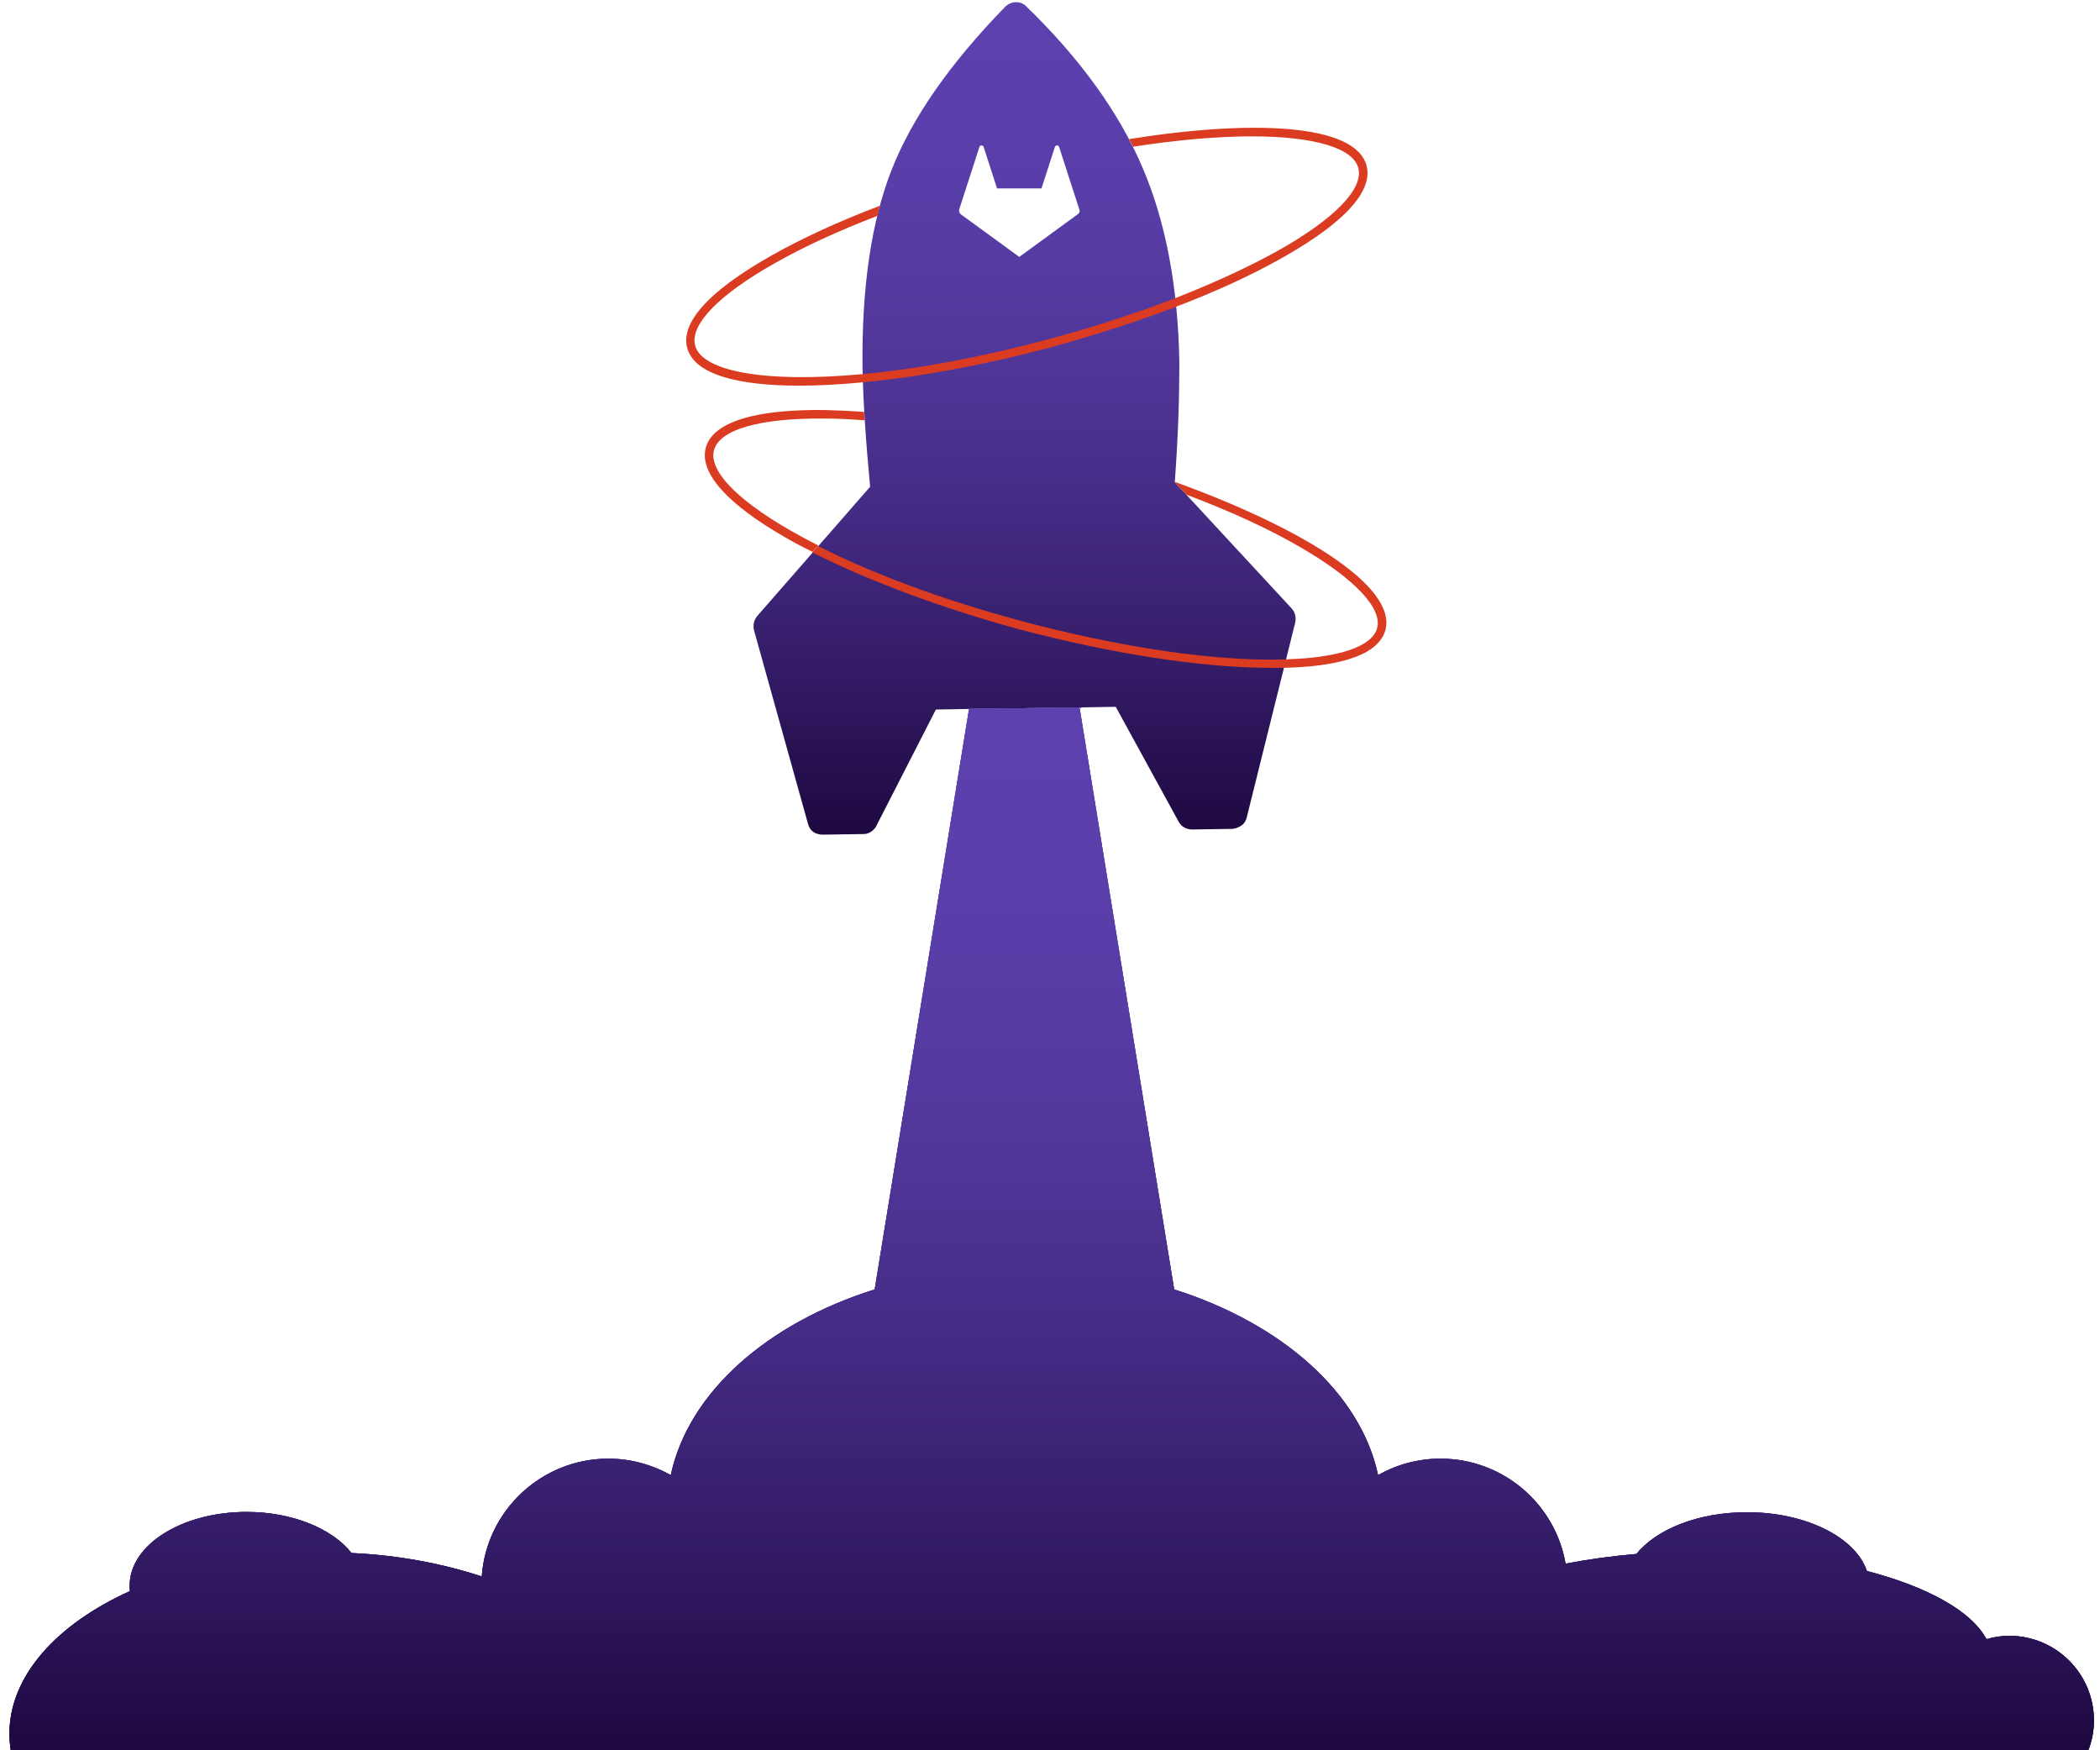 <?xml version="1.0" encoding="utf-8"?>
<!-- Generator: Adobe Illustrator 23.1.1, SVG Export Plug-In . SVG Version: 6.00 Build 0)  -->
<svg version="1.1" id="Layer_1" xmlns="http://www.w3.org/2000/svg" xmlns:xlink="http://www.w3.org/1999/xlink" x="0px" y="0px"
	 viewBox="0 0 690 575" enable-background="new 0 0 690 575" xml:space="preserve">
<linearGradient id="SVGID_1_" gradientUnits="userSpaceOnUse" x1="336.579" y1="274.171" x2="336.579" y2="0.66">
	<stop  offset="0" style="stop-color:#1D083F"/>
	<stop  offset="4.036486e-02" style="stop-color:#220C48"/>
	<stop  offset="0.236" style="stop-color:#371F6D"/>
	<stop  offset="0.432" style="stop-color:#472E8A"/>
	<stop  offset="0.625" style="stop-color:#53399E"/>
	<stop  offset="0.816" style="stop-color:#5A3FAB"/>
	<stop  offset="1" style="stop-color:#5C41AF"/>
</linearGradient>
<path fill="url(#SVGID_1_)" d="M354.7,232.4l11.9-0.2l20.7,37.8c0.9,1.6,2.4,2.4,4.2,2.5l13.5-0.2c1.4-0.2,2.5-0.7,3.4-1.5
	c0.6-0.6,1-1.3,1.2-2.1l16-64.3c0.3-1.7-0.1-3.2-1.1-4.4L386,158.4c1.1-14.8,1.5-27.8,1.5-39.1c-0.4-25.1-4.5-46.6-12.2-64.5
	c-7.7-17.9-20.4-35.6-38.2-52.8c-0.9-0.9-2.1-1.3-3.4-1.3c-1.4,0.1-2.5,0.6-3.5,1.6c-18.1,18.6-30.5,36.4-37.2,53.4
	c-6.7,17-9.9,38.7-9.6,65.1c0.2,11.3,1.1,24.3,2.5,39.1l-37.2,42.6c-1,1.3-1.3,2.8-1,4.4l17.8,63.8c0.6,2.2,2.2,3.4,4.7,3.5
	l13.5-0.2c1.3,0,2.4-0.5,3.4-1.5c0.4-0.4,0.7-0.8,0.8-1.1l19.6-38.3l11.1-0.2L354.7,232.4z M354.1,70.4l-19.2,14l-19.2-14
	c-0.5-0.4-0.7-1.1-0.5-1.7l2.2-6.8l4.4-13.6c0.2-0.7,1.2-0.7,1.4,0l4.4,13.6h14.6l4.4-13.6c0.2-0.7,1.2-0.7,1.4,0l4.4,13.6l2.2,6.8
	C354.9,69.3,354.7,70,354.1,70.4z"/>
<g>
	<linearGradient id="SVGID_2_" gradientUnits="userSpaceOnUse" x1="345.5" y1="575.388" x2="345.5" y2="232.409">
		<stop  offset="0" style="stop-color:#1D083F"/>
		<stop  offset="4.036486e-02" style="stop-color:#220C48"/>
		<stop  offset="0.236" style="stop-color:#371F6D"/>
		<stop  offset="0.432" style="stop-color:#472E8A"/>
		<stop  offset="0.625" style="stop-color:#53399E"/>
		<stop  offset="0.816" style="stop-color:#5A3FAB"/>
		<stop  offset="1" style="stop-color:#5C41AF"/>
	</linearGradient>
	<path fill="url(#SVGID_2_)" d="M318.4,232.9l-31,190.7c-35.3,11.1-61.2,33.8-67,61c-6.1-3.4-13.1-5.4-20.5-5.4
		c-22,0-40.1,17.1-41.6,38.7c-12.8-4.2-27.3-7-42.8-7.7c-6.3-8-19.4-13.5-34.5-13.5c-21.2,0-38.4,10.8-38.4,24.2
		c0,0.6,0,1.2,0.1,1.8c-24.1,10.9-39.6,27.9-39.6,46.9c0,1.9,0.2,3.9,0.5,5.8H421h82.9h109.4h21H686c1.3-3.2,2-6.6,2-10.2
		c0-15.4-12.5-27.8-27.8-27.8c-2.6,0-5.1,0.4-7.5,1.1c-5-9.3-19.4-17.2-39.3-22.4c-3.7-11-19.9-19.3-39.4-19.3
		c-16,0-29.8,5.6-36.3,13.7c-8.2,0.7-16,1.8-23.3,3.2c-3.4-19.6-20.5-34.5-41.1-34.5c-7.5,0-14.5,2-20.5,5.4
		c-5.8-27.1-31.7-49.8-67-61l-31.1-191.2L318.4,232.9z"/>
	<linearGradient id="SVGID_3_" gradientUnits="userSpaceOnUse" x1="345.5" y1="575.388" x2="345.5" y2="232.409">
		<stop  offset="0" style="stop-color:#1D083F"/>
		<stop  offset="4.036486e-02" style="stop-color:#220C48"/>
		<stop  offset="0.236" style="stop-color:#371F6D"/>
		<stop  offset="0.432" style="stop-color:#472E8A"/>
		<stop  offset="0.625" style="stop-color:#53399E"/>
		<stop  offset="0.816" style="stop-color:#5A3FAB"/>
		<stop  offset="1" style="stop-color:#5C41AF"/>
	</linearGradient>
	<path fill="url(#SVGID_3_)" d="M318.4,232.9l-31,190.7c-35.3,11.1-61.2,33.8-67,61c-6.1-3.4-13.1-5.4-20.5-5.4
		c-22,0-40.1,17.1-41.6,38.7c-12.8-4.2-27.3-7-42.8-7.7c-6.3-8-19.4-13.5-34.5-13.5c-21.2,0-38.4,10.8-38.4,24.2
		c0,0.6,0,1.2,0.1,1.8c-24.1,10.9-39.6,27.9-39.6,46.9c0,1.9,0.2,3.9,0.5,5.8H421h82.9h109.4h21H686c1.3-3.2,2-6.6,2-10.2
		c0-15.4-12.5-27.8-27.8-27.8c-2.6,0-5.1,0.4-7.5,1.1c-5-9.3-19.4-17.2-39.3-22.4c-3.7-11-19.9-19.3-39.4-19.3
		c-16,0-29.8,5.6-36.3,13.7c-8.2,0.7-16,1.8-23.3,3.2c-3.4-19.6-20.5-34.5-41.1-34.5c-7.5,0-14.5,2-20.5,5.4
		c-5.8-27.1-31.7-49.8-67-61l-31.1-191.2"/>
	<linearGradient id="SVGID_4_" gradientUnits="userSpaceOnUse" x1="345.5" y1="575.388" x2="345.5" y2="232.409">
		<stop  offset="0" style="stop-color:#1D083F"/>
		<stop  offset="4.036486e-02" style="stop-color:#220C48"/>
		<stop  offset="0.236" style="stop-color:#371F6D"/>
		<stop  offset="0.432" style="stop-color:#472E8A"/>
		<stop  offset="0.625" style="stop-color:#53399E"/>
		<stop  offset="0.816" style="stop-color:#5A3FAB"/>
		<stop  offset="1" style="stop-color:#5C41AF"/>
	</linearGradient>
	<path fill="url(#SVGID_4_)" d="M318.4,232.9l-31,190.7c-35.3,11.1-61.2,33.8-67,61c-6.1-3.4-13.1-5.4-20.5-5.4
		c-22,0-40.1,17.1-41.6,38.7c-12.8-4.2-27.3-7-42.8-7.7c-6.3-8-19.4-13.5-34.5-13.5c-21.2,0-38.4,10.8-38.4,24.2
		c0,0.6,0,1.2,0.1,1.8c-24.1,10.9-39.6,27.9-39.6,46.9c0,1.9,0.2,3.9,0.5,5.8H421h82.9h109.4h21H686c1.3-3.2,2-6.6,2-10.2
		c0-15.4-12.5-27.8-27.8-27.8c-2.6,0-5.1,0.4-7.5,1.1c-5-9.3-19.4-17.2-39.3-22.4c-3.7-11-19.9-19.3-39.4-19.3
		c-16,0-29.8,5.6-36.3,13.7c-8.2,0.7-16,1.8-23.3,3.2c-3.4-19.6-20.5-34.5-41.1-34.5c-7.5,0-14.5,2-20.5,5.4
		c-5.8-27.1-31.7-49.8-67-61l-31.1-191.2"/>
</g>
<path fill="#DB3B21" d="M234.6,147.9c1.8-6.8,15.1-10.6,36.3-10.4c4.2,0,8.6,0.2,13.2,0.6c-0.1-0.9-0.1-1.9-0.2-2.8
	c-4.5-0.3-8.9-0.5-13-0.6c-29.4-0.3-37.5,6.6-39,12.4c-2.3,8.7,8.2,19.1,25.7,29.2c2.9,1.7,6.1,3.4,9.4,5l1.9-2.1
	C245.2,167.3,232.5,155.5,234.6,147.9z"/>
<path fill="#DB3B21" d="M389.8,162.5c14.9,5.6,27.6,11.5,37.5,17.3c17.8,10.3,26.9,20,25.2,26.5c-1.6,6.1-12.5,9.8-30,10.3l-0.7,2.8
	c24.8-0.6,31.9-6.9,33.4-12.4c3.9-14.6-28.5-34-69.2-48.7c0,0,0,0.1,0,0.1L389.8,162.5z"/>
<path fill="#DB3B21" d="M228.4,113.5c-1.8-6.8,7.8-16.7,26.3-27.1c9.5-5.4,20.9-10.6,33.6-15.5c0.3-1.1,0.5-2.2,0.8-3.3
	c-13.5,5.1-25.6,10.7-35.7,16.4c-25.6,14.5-29.2,24.4-27.6,30.3c2.3,8.7,16.6,12.4,36.8,12.4c6.4,0,13.5-0.4,20.9-1.1
	c0-0.9-0.1-1.8-0.1-2.7C251.4,125.9,230.6,122,228.4,113.5z"/>
<path fill="#DB3B21" d="M411.3,44.8c20.5,0,33.3,3.8,35,10.4c1.8,6.8-7.8,16.7-26.3,27.1c-9.7,5.4-21.2,10.7-34,15.7
	c0.1,0.9,0.2,1.9,0.3,2.8c13.2-5,25.1-10.5,35-16.1C447,70.2,450.6,60.3,449,54.4c-3.7-13.9-38-15.1-78-8.7c0.4,0.8,0.9,1.7,1.3,2.5
	C387.1,45.9,400.3,44.8,411.3,44.8z"/>
<path fill="#DB3B21" d="M386.4,100.8c-0.1-1-0.2-1.9-0.3-2.8c-12.8,4.9-26.8,9.5-41.5,13.4c-23,6.2-43.8,9.9-61.2,11.5
	c0,0.9,0,1.8,0.1,2.7c19.1-1.8,40.8-5.9,61.8-11.5C359.8,110.1,373.7,105.6,386.4,100.8z"/>
<path fill="#DB3B21" d="M416.2,219.4c2,0,3.8,0,5.6,0l0.7-2.8c-2,0.1-4.1,0.1-6.3,0.1c-22.2-0.2-50.5-4.7-79.9-12.5
	c-27.4-7.3-50.3-16.1-67.5-24.8l-1.9,2.1c19.1,9.6,43.7,18.7,68.6,25.4C365.2,214.7,393.8,219.2,416.2,219.4z"/>
</svg>
